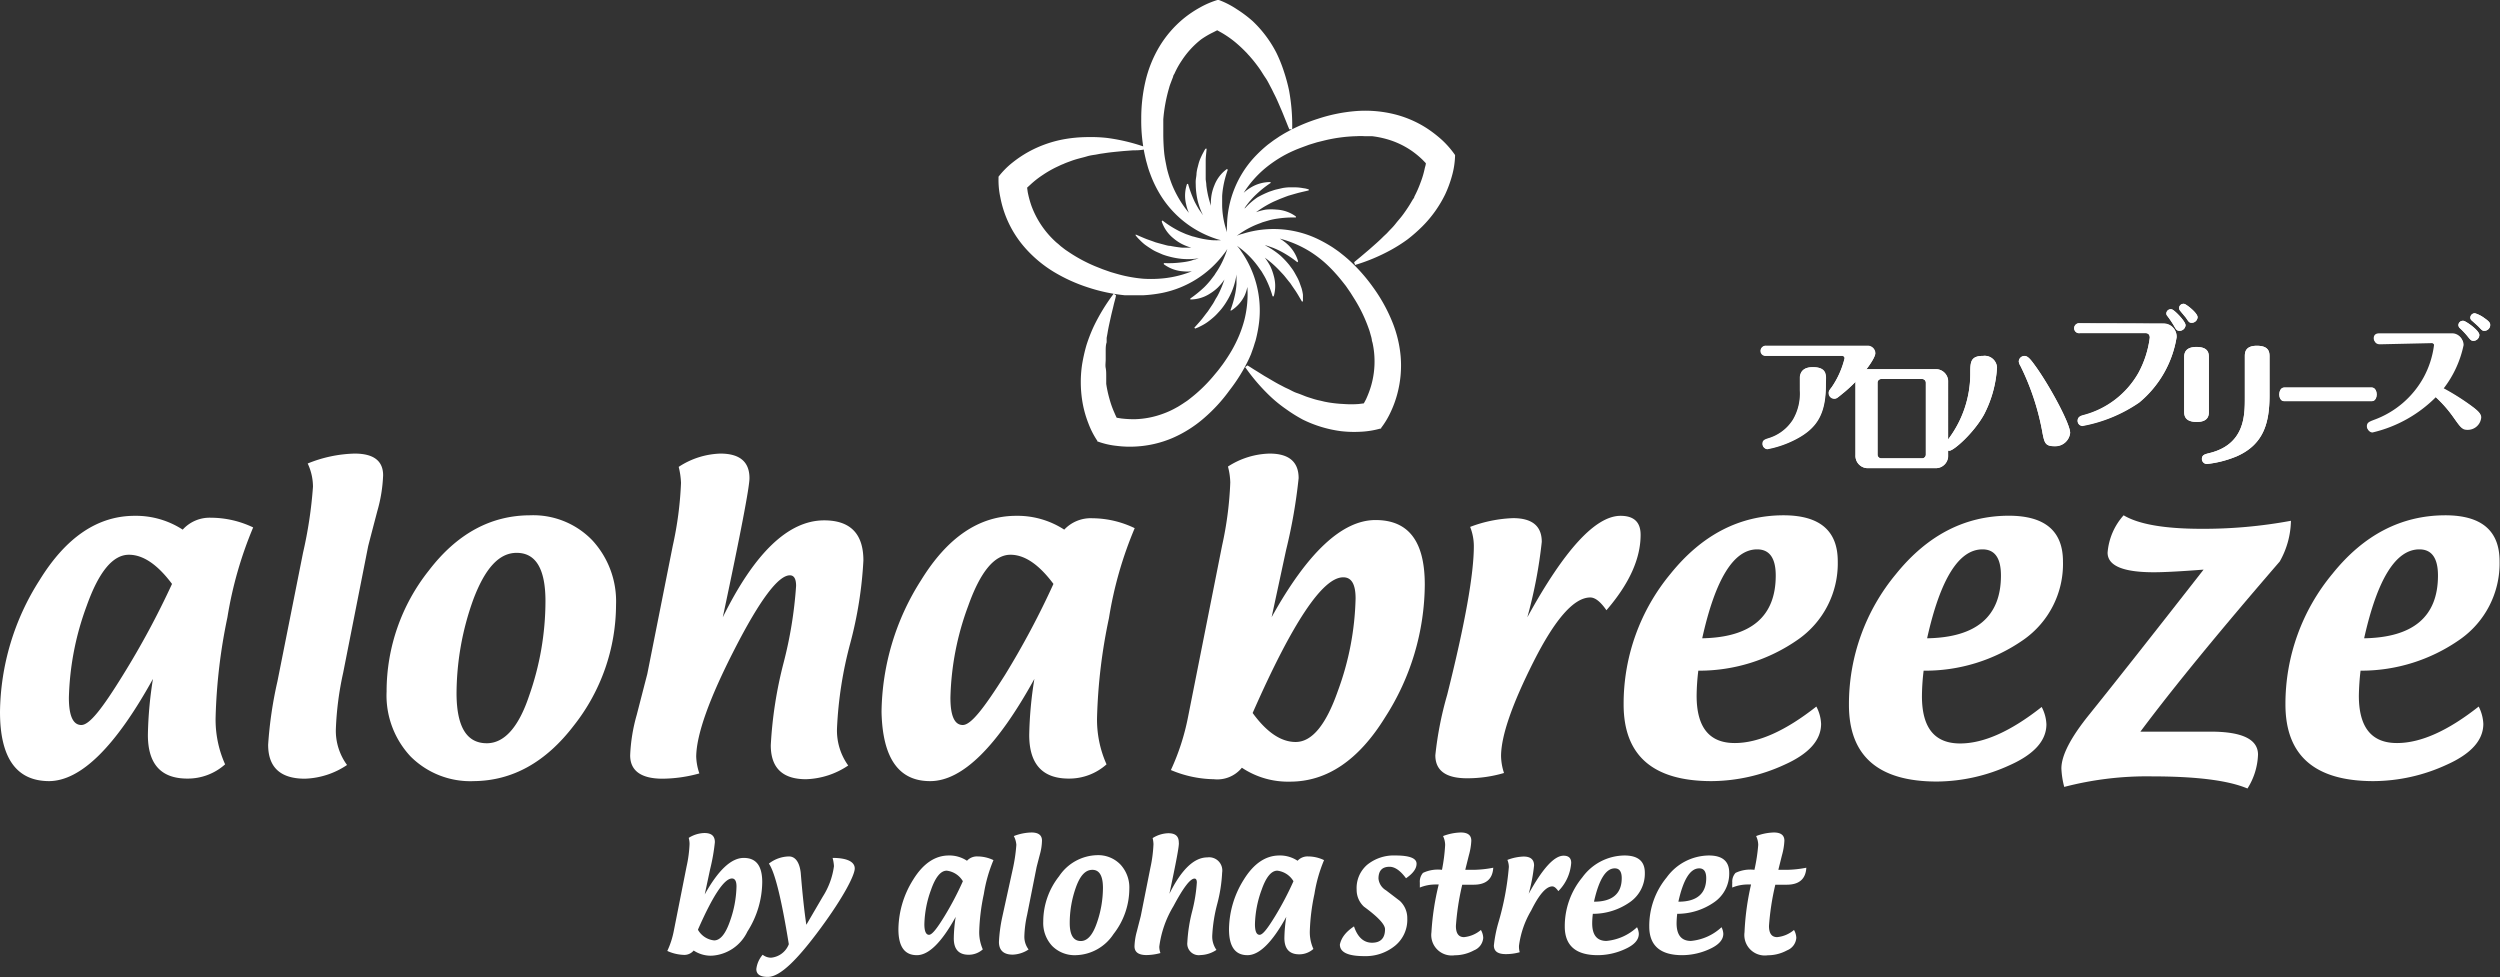 <svg xmlns="http://www.w3.org/2000/svg" viewBox="0 0 237 92.65"><rect x="0" y="0" width="237" height="92.65" fill="#333333" stroke="none"/><defs><style>.cls-1{fill:#fff;}</style></defs><g id="レイヤー_2" data-name="レイヤー 2"><g id="contents"><path class="cls-1" d="M137.9,14.64a8.79,8.79,0,0,0-1.2-1.37,11.7,11.7,0,0,0-1.42-1.1,10.22,10.22,0,0,0-3.3-1.39,11.52,11.52,0,0,0-3.56-.24,15.27,15.27,0,0,0-3.48.72,16.22,16.22,0,0,0-3.25,1.43l-.38.23-.37.25c-.25.16-.48.35-.72.52a12.61,12.61,0,0,0-1.31,1.22,9.79,9.79,0,0,0-2.59,6.49h0a3.24,3.24,0,0,0,0,.62v0c-.09-.27-.17-.55-.24-.83a8,8,0,0,1-.22-1.69V19c0-.14,0-.28,0-.42a7.89,7.89,0,0,1,.1-.85,9.33,9.33,0,0,1,.44-1.65l-.1-.05a3.44,3.44,0,0,0-1.18,1.55,4.31,4.31,0,0,0-.27.93,5.16,5.16,0,0,0-.06,1h0c-.08-.27-.16-.55-.23-.83s-.16-.75-.2-1.13c0-.19-.05-.39-.06-.58l0-.57c0-.1,0-.2,0-.29v-.29l0-.58c0-.38.06-.77.09-1.15l-.1,0a1.61,1.61,0,0,0-.17.28l-.15.28c-.09.19-.18.38-.25.57s-.12.4-.17.6a3.39,3.39,0,0,0-.12.62c0,.2-.05.41-.07.62s0,.42,0,.63a7.64,7.64,0,0,0,.16,1.25,6.65,6.65,0,0,0,.6,1.61l0-.05-.13-.17-.12-.18c-.08-.12-.17-.23-.24-.35s-.29-.49-.41-.75a11,11,0,0,1-.59-1.61l-.1,0a3.42,3.42,0,0,0-.08,1.95,3.66,3.66,0,0,0,.26.79h0a10.24,10.24,0,0,1-1.63-2.74,12.67,12.67,0,0,1-.46-1.48c-.1-.51-.21-1-.26-1.53s-.07-1-.08-1.56c0-.26,0-.52,0-.78l0-.79a14.94,14.94,0,0,1,.56-3c.06-.24.16-.46.24-.69l.13-.33c0-.11.09-.22.14-.32a8,8,0,0,1,.68-1.22,8.33,8.33,0,0,1,1.83-2A8,8,0,0,1,115,3.07l.39-.2.43.24a9.71,9.71,0,0,1,1.17.8,12.36,12.36,0,0,1,1.09,1,3.2,3.2,0,0,1,.25.27,3.33,3.33,0,0,1,.25.28c.17.19.33.39.49.6s.31.41.46.64.28.45.44.68.28.47.41.72l.2.38.19.39c.27.51.49,1.06.74,1.63.12.28.23.57.35.86s.23.59.37.9h.27a18.36,18.36,0,0,0-.3-3.7,16.55,16.55,0,0,0-.49-1.8A13.58,13.58,0,0,0,121,5a11.14,11.14,0,0,0-2.25-3A11.81,11.81,0,0,0,117.26.88,8.3,8.3,0,0,0,115.55,0l-.07,0-.07,0a8.33,8.33,0,0,0-1.67.72,10.55,10.55,0,0,0-1.49,1,10.4,10.4,0,0,0-2.34,2.7,11.49,11.49,0,0,0-1.33,3.32,15.53,15.53,0,0,0-.39,3.53,15.56,15.56,0,0,0,.36,3.53l.1.43.12.43a8.45,8.45,0,0,0,.28.85,10.81,10.81,0,0,0,.75,1.62,9.75,9.75,0,0,0,5.37,4.47h0a4,4,0,0,0,.59.17h0a8.23,8.23,0,0,1-.86,0,8.64,8.64,0,0,1-1.67-.32l-.21-.05-.2-.07-.4-.14c-.27-.12-.53-.22-.78-.36a9.55,9.55,0,0,1-1.44-.93l-.07.09a3.44,3.44,0,0,0,1.11,1.6,4.32,4.32,0,0,0,.8.54,4.93,4.93,0,0,0,.9.35h0l-.86,0a11.2,11.2,0,0,1-1.14-.17c-.18,0-.38-.06-.56-.11l-.56-.15-.28-.08-.27-.1-.54-.19c-.36-.14-.71-.3-1.07-.45l0,.09.21.25.22.22a4.57,4.57,0,0,0,.47.42c.17.12.34.24.52.35a3.7,3.7,0,0,0,.55.31l.57.25a6,6,0,0,0,.6.19,7.33,7.33,0,0,0,1.24.23,6.62,6.62,0,0,0,1.72-.07l-.07,0-.2.07-.2.06c-.14,0-.27.09-.41.12a6.17,6.17,0,0,1-.84.15,9.79,9.79,0,0,1-1.71.07v.11a3.44,3.44,0,0,0,1.82.67,3.93,3.93,0,0,0,.84,0h0a10,10,0,0,1-3.1.7,11.44,11.44,0,0,1-1.55,0,13.3,13.3,0,0,1-1.54-.23c-.5-.1-1-.25-1.51-.4l-.74-.26-.73-.29a14.52,14.52,0,0,1-2.67-1.46c-.21-.13-.39-.29-.58-.43l-.27-.24a3,3,0,0,1-.27-.23,8.66,8.66,0,0,1-2.25-3.37,9.44,9.44,0,0,1-.35-1.29l-.06-.43.36-.33a8.8,8.8,0,0,1,1.12-.87,10.36,10.36,0,0,1,1.26-.73l.34-.16a3.68,3.68,0,0,1,.35-.15c.23-.11.47-.19.71-.28s.5-.17.76-.24.52-.13.78-.21.54-.12.82-.16l.42-.08.42-.06c.58-.09,1.17-.14,1.78-.2l.93-.07c.32,0,.64,0,1-.07l.08-.26a17.63,17.63,0,0,0-3.6-.85A14.55,14.55,0,0,0,102.9,13a13,13,0,0,0-1.86.17,11.14,11.14,0,0,0-3.53,1.22A10.92,10.92,0,0,0,96,15.4a7.79,7.79,0,0,0-1.34,1.35l0,.06v.08a7.72,7.72,0,0,0,.17,1.81,10.07,10.07,0,0,0,2.34,4.79,11.8,11.8,0,0,0,2.74,2.29,15.5,15.5,0,0,0,3.24,1.47,16.37,16.37,0,0,0,3.47.74l.44,0,.45,0c.3,0,.59,0,.89,0a13,13,0,0,0,1.77-.22A9.73,9.73,0,0,0,116,24.1h0a3.45,3.45,0,0,0,.35-.5,0,0,0,0,1,0,0,7.64,7.64,0,0,1-.29.8,7.8,7.8,0,0,1-.82,1.5l-.11.18-.13.17-.26.34a8.31,8.31,0,0,1-.57.63,11.41,11.41,0,0,1-1.33,1.08l0,.09a3.43,3.43,0,0,0,1.87-.56,4.3,4.3,0,0,0,.76-.59,4.88,4.88,0,0,0,.61-.75h0c-.09.27-.19.54-.3.8s-.31.71-.51,1c-.09.16-.18.34-.28.5l-.32.48-.16.24-.18.23-.35.46c-.24.3-.5.58-.76.87l.08.08.3-.12.28-.14a4.8,4.8,0,0,0,.54-.32,6.12,6.12,0,0,0,.5-.39,4.47,4.47,0,0,0,.45-.42c.14-.15.29-.31.42-.47a6,6,0,0,0,.37-.51,7.4,7.4,0,0,0,.6-1.11,6.74,6.74,0,0,0,.46-1.65v.49c0,.14,0,.29,0,.43a7.71,7.71,0,0,1-.11.84,10.37,10.37,0,0,1-.47,1.65l.1,0A3.5,3.5,0,0,0,118,28a3.9,3.9,0,0,0,.25-.8h0a10.05,10.05,0,0,1-.29,3.16,11.54,11.54,0,0,1-.5,1.47,12.84,12.84,0,0,1-.69,1.39c-.26.45-.55.89-.85,1.31-.16.21-.31.42-.48.63l-.5.6a14.42,14.42,0,0,1-2.21,2.09c-.19.16-.4.28-.6.42l-.3.19a3.14,3.14,0,0,1-.31.18,7.93,7.93,0,0,1-1.26.58,8.31,8.31,0,0,1-2.64.52,9.88,9.88,0,0,1-1.33-.07l-.43-.07c-.07-.15-.14-.29-.2-.44a8.9,8.9,0,0,1-.48-1.34,11,11,0,0,1-.31-1.43c0-.12,0-.25,0-.37l0-.38c0-.25,0-.51-.05-.76s0-.53,0-.79,0-.54,0-.81,0-.55.09-.83l0-.42.08-.43c.09-.57.23-1.15.36-1.75.07-.3.15-.6.22-.91s.17-.61.23-.94l-.22-.16A18.2,18.2,0,0,0,103.66,31a15.24,15.24,0,0,0-.67,1.74,16.14,16.14,0,0,0-.41,1.83,11.39,11.39,0,0,0,.07,3.73,10.15,10.15,0,0,0,.52,1.81,8,8,0,0,0,.87,1.7l0,.06.07,0a7.42,7.42,0,0,0,1.77.4,9.86,9.86,0,0,0,1.8.06,10.22,10.22,0,0,0,3.48-.81,11.57,11.57,0,0,0,3-1.9,15.27,15.27,0,0,0,2.4-2.62A15.94,15.94,0,0,0,118.41,34l.18-.41.15-.42c.11-.28.18-.57.28-.85a12.88,12.88,0,0,0,.34-1.75,9.78,9.78,0,0,0-1.72-6.78h0a3.05,3.05,0,0,0-.38-.49l0,0c.23.16.46.34.67.52a8.14,8.14,0,0,1,1.18,1.24l.13.17.12.17.25.35c.14.25.3.49.42.75a9.5,9.5,0,0,1,.61,1.59l.11,0a3.5,3.5,0,0,0,0-1.95,5,5,0,0,0-.33-.91,6.2,6.2,0,0,0-.52-.81h0c.23.17.46.35.68.54a10.32,10.32,0,0,1,.82.8c.13.14.27.28.39.43l.36.45.18.22.16.24.33.48c.21.32.4.66.6,1l.1,0,0-.32,0-.31a4.26,4.26,0,0,0-.13-.62l-.21-.59a4.11,4.11,0,0,0-.27-.56c-.1-.18-.2-.37-.31-.54s-.25-.34-.37-.51a8.39,8.39,0,0,0-.87-.92,7.56,7.56,0,0,0-1.43-.95l.06,0,.21.06.2.07c.13.05.27.09.4.15a7.76,7.76,0,0,1,.77.37,10,10,0,0,1,1.42.95l.07-.08A3.49,3.49,0,0,0,122,23.11a4.2,4.2,0,0,0-.68-.49h0a10.33,10.33,0,0,1,2.92,1.26,11.25,11.25,0,0,1,1.25.93,12.57,12.57,0,0,1,1.1,1.09c.35.38.67.79,1,1.21l.44.64.42.67a14.06,14.06,0,0,1,1.31,2.75c.09.23.14.46.21.69a2.49,2.49,0,0,1,.08.35c0,.12.06.23.08.35a8.13,8.13,0,0,1,.17,1.38,8.26,8.26,0,0,1-.33,2.67,9.29,9.29,0,0,1-.47,1.24c-.07.14-.14.26-.21.39l-.48.06a9.55,9.55,0,0,1-1.42,0,12.09,12.09,0,0,1-1.45-.15l-.37-.07-.37-.09a6.7,6.7,0,0,1-.74-.19c-.24-.08-.5-.15-.75-.25s-.49-.2-.76-.29-.5-.22-.75-.35l-.39-.18-.38-.2c-.52-.26-1-.57-1.55-.88l-.8-.5c-.27-.16-.53-.34-.82-.51l-.22.16a18,18,0,0,0,2.42,2.81,12.57,12.57,0,0,0,1.45,1.17,14.41,14.41,0,0,0,1.6,1,11.6,11.6,0,0,0,3.58,1.09,10.72,10.72,0,0,0,1.88.06,8.18,8.18,0,0,0,1.88-.3l.08,0,0-.06a8,8,0,0,0,.93-1.56,10,10,0,0,0,.61-1.69,10.43,10.43,0,0,0,.31-3.56,11.37,11.37,0,0,0-.88-3.46,15.39,15.39,0,0,0-1.75-3.09,16.11,16.11,0,0,0-2.37-2.65l-.34-.29L127.1,24c-.23-.19-.48-.35-.72-.52a13.21,13.21,0,0,0-1.56-.87,9.71,9.71,0,0,0-7-.45h0a2.84,2.84,0,0,0-.58.2l0,0c.23-.17.47-.33.71-.48a8.33,8.33,0,0,1,1.54-.73l.2-.08.2-.06.41-.12a6.25,6.25,0,0,1,.84-.17,9.76,9.76,0,0,1,1.71-.1v-.1a3.42,3.42,0,0,0-1.84-.65,5.14,5.14,0,0,0-1,0,5,5,0,0,0-.94.25h0c.23-.17.47-.33.71-.48s.67-.39,1-.54l.53-.23.54-.21.27-.1.27-.08.56-.16c.37-.1.75-.18,1.12-.27v-.1l-.31-.08-.32-.05a4.48,4.48,0,0,0-.62-.06c-.21,0-.42,0-.63,0a4.36,4.36,0,0,0-.62.07l-.61.14c-.2.05-.4.13-.6.19a9.88,9.88,0,0,0-1.14.54A6.61,6.61,0,0,0,118,19.77l0-.06.12-.18.13-.17c.09-.11.17-.23.27-.33a6.88,6.88,0,0,1,.59-.62,9.91,9.91,0,0,1,1.34-1.06l0-.09a3.54,3.54,0,0,0-1.88.52,4,4,0,0,0-.67.5h0a10,10,0,0,1,2.1-2.38,12.19,12.19,0,0,1,1.27-.9,11.28,11.28,0,0,1,1.38-.72c.47-.21,1-.39,1.45-.56l.75-.23.77-.19a14.54,14.54,0,0,1,3-.39,5.9,5.9,0,0,1,.73,0l.36,0c.12,0,.24,0,.35,0a9,9,0,0,1,1.37.27,8,8,0,0,1,2.43,1.14,8.41,8.41,0,0,1,1,.83l.31.32c0,.15-.06.31-.1.47a8.43,8.43,0,0,1-.4,1.36,10.51,10.51,0,0,1-.59,1.34c0,.11-.12.22-.18.33l-.19.32c-.13.22-.27.43-.42.65s-.3.43-.46.63-.35.41-.52.63-.36.42-.56.62l-.29.31-.31.29c-.41.42-.86.8-1.32,1.21l-.72.61c-.24.21-.49.4-.74.62l.09.26a17.58,17.58,0,0,0,3.41-1.43,14.53,14.53,0,0,0,1.57-1,14.84,14.84,0,0,0,1.4-1.23A11.3,11.3,0,0,0,137,18.43a11,11,0,0,0,.65-1.77,7.77,7.77,0,0,0,.29-1.88V14.7Zm-21.8-12h0ZM97.23,17v0h0Zm7.89,22.41h0Zm23.74-.58h0Zm6.79-22.77h0"/><path class="cls-1" d="M63.26,90.15a8,8,0,0,0,.61-1.87l1.21-6.1A11.94,11.94,0,0,0,65.37,80a2.27,2.27,0,0,0-.08-.57,2.93,2.93,0,0,1,1.48-.46c.69,0,1,.29,1,.87a18.38,18.38,0,0,1-.45,2.56l-.51,2.39c1.28-2.3,2.51-3.46,3.7-3.46s1.75.77,1.75,2.3a8.85,8.85,0,0,1-1.41,4.69,4,4,0,0,1-3.38,2.28,2.94,2.94,0,0,1-1.71-.49,1.15,1.15,0,0,1-1,.41A4.08,4.08,0,0,1,63.26,90.15Zm2.91-2a2,2,0,0,0,1.53,1c.58,0,1.08-.61,1.5-1.82a10.39,10.39,0,0,0,.62-3.29c0-.5-.14-.76-.43-.76Q68.29,83.29,66.17,88.12Z"/><path class="cls-1" d="M72.89,81.87a3.2,3.2,0,0,1,1.9-.68c.59,0,1,.52,1.12,1.55.15,1.87.32,3.51.53,4.93L78,85a7.11,7.11,0,0,0,1.06-2.89,3.87,3.87,0,0,0-.13-.78c1.4,0,2.1.38,2.1,1S80,85,77.79,88s-3.84,4.61-5,4.61c-.73,0-1.09-.25-1.09-.74a2.53,2.53,0,0,1,.6-1.36,1.31,1.31,0,0,0,.79.28,2,2,0,0,0,1.69-1.28Q73.74,83.07,72.89,81.87Z"/><path class="cls-1" d="M90.6,86.92q-2,3.63-3.68,3.63c-1.17,0-1.75-.82-1.75-2.46a9,9,0,0,1,1.4-4.7c.94-1.52,2.07-2.29,3.38-2.29a3,3,0,0,1,1.72.5,1.28,1.28,0,0,1,1-.41,3.51,3.51,0,0,1,1.51.35,13.85,13.85,0,0,0-.91,3.2,19.62,19.62,0,0,0-.44,3.55A4,4,0,0,0,93.17,90a2,2,0,0,1-1.34.51c-.94,0-1.41-.52-1.41-1.55A13.85,13.85,0,0,1,90.6,86.92Zm.68-3.38a2.06,2.06,0,0,0-1.53-1c-.57,0-1.07.61-1.49,1.82a10.08,10.08,0,0,0-.63,3.26c0,.65.15,1,.44,1s.76-.6,1.48-1.78A29.44,29.44,0,0,0,91.28,83.54Z"/><path class="cls-1" d="M96.11,79.26a4.83,4.83,0,0,1,1.67-.34c.67,0,1,.26,1,.77A5.17,5.17,0,0,1,98.58,81c-.2.77-.31,1.19-.32,1.25l-.89,4.48a10.54,10.54,0,0,0-.26,2,2,2,0,0,0,.4,1.28,2.89,2.89,0,0,1-1.5.49c-.87,0-1.31-.41-1.31-1.21A14.42,14.42,0,0,1,95,87L96,82.44a15.84,15.84,0,0,0,.35-2.35A2.09,2.09,0,0,0,96.11,79.26Z"/><path class="cls-1" d="M102,90.55a3,3,0,0,1-2.25-.87,3.18,3.18,0,0,1-.85-2.31,6.93,6.93,0,0,1,1.5-4.3,4.46,4.46,0,0,1,3.61-2,2.93,2.93,0,0,1,2.21.89,3.2,3.2,0,0,1,.84,2.29,7,7,0,0,1-1.5,4.3A4.4,4.4,0,0,1,102,90.55Zm.46-1.34c.62,0,1.12-.56,1.51-1.68a10.17,10.17,0,0,0,.59-3.36c0-1.14-.34-1.71-1-1.71S102.4,83,102,84.11a10.11,10.11,0,0,0-.59,3.38C101.41,88.64,101.76,89.21,102.47,89.21Z"/><path class="cls-1" d="M110.86,84.73q1.71-3.45,3.6-3.45a1.25,1.25,0,0,1,1.4,1.43,14.26,14.26,0,0,1-.47,3,14.43,14.43,0,0,0-.47,3,2.18,2.18,0,0,0,.4,1.34,2.84,2.84,0,0,1-1.51.49,1.09,1.09,0,0,1-1.25-1.21,14.75,14.75,0,0,1,.45-2.91,14.82,14.82,0,0,0,.45-2.76c0-.25-.08-.37-.22-.37-.41,0-1.07.87-2,2.62a9.83,9.83,0,0,0-1.34,3.84,1.87,1.87,0,0,0,.11.6,5.2,5.2,0,0,1-1.32.19c-.76,0-1.14-.28-1.14-.83a6,6,0,0,1,.23-1.44c.23-.91.36-1.39.37-1.45l.91-4.57a12.86,12.86,0,0,0,.29-2.23,3,3,0,0,0-.08-.57,2.93,2.93,0,0,1,1.48-.46c.69,0,1,.29,1,.88C111.81,80.11,111.49,81.76,110.86,84.73Z"/><path class="cls-1" d="M121.94,86.92q-2,3.63-3.68,3.63c-1.17,0-1.75-.82-1.75-2.46a9,9,0,0,1,1.4-4.7c.94-1.52,2.07-2.29,3.38-2.29a3,3,0,0,1,1.72.5,1.28,1.28,0,0,1,1-.41,3.51,3.51,0,0,1,1.51.35,13.85,13.85,0,0,0-.91,3.2,19.62,19.62,0,0,0-.44,3.55,3.83,3.83,0,0,0,.34,1.67,2,2,0,0,1-1.34.51c-.94,0-1.41-.52-1.41-1.55A13.85,13.85,0,0,1,121.94,86.92Zm.68-3.38a2.06,2.06,0,0,0-1.53-1c-.57,0-1.07.61-1.49,1.82a10.08,10.08,0,0,0-.63,3.26c0,.65.14,1,.44,1s.76-.6,1.48-1.78A29.44,29.44,0,0,0,122.62,83.54Z"/><path class="cls-1" d="M128.36,87.82c.33,1,.9,1.55,1.71,1.55s1.23-.43,1.23-1.28c0-.45-.66-1.16-2-2.14a2.16,2.16,0,0,1-.69-1.61,2.91,2.91,0,0,1,1-2.36,4,4,0,0,1,2.68-.88q2,0,2,.78c0,.46-.32.91-1,1.38-.54-.73-1.06-1.09-1.56-1.09-.7,0-1.05.37-1.05,1.12a1.45,1.45,0,0,0,.71,1.11l1.31,1a2.22,2.22,0,0,1,.71,1.67,3.17,3.17,0,0,1-1.14,2.57,4.4,4.4,0,0,1-2.94,1c-1.54,0-2.31-.36-2.31-1.1C127.16,88.9,127.56,88.36,128.36,87.82Z"/><path class="cls-1" d="M136.39,83.85h-.3a3.91,3.91,0,0,0-1.49.29c0-.21,0-.37,0-.47a1.26,1.26,0,0,1,.3-.92,3.27,3.27,0,0,1,1.8-.29A16.72,16.72,0,0,0,137,80.1a2,2,0,0,0-.2-.84,5,5,0,0,1,1.68-.34c.67,0,1,.26,1,.78a6.08,6.08,0,0,1-.23,1.38c-.22.89-.34,1.35-.34,1.38h.73a10.45,10.45,0,0,0,1.92-.2c-.06,1.07-.68,1.61-1.86,1.61h-1.08a24.17,24.17,0,0,0-.6,3.91c0,.71.26,1.06.77,1.06a2.91,2.91,0,0,0,1.6-.68,1.61,1.61,0,0,1,.22.75,1.38,1.38,0,0,1-.87,1.18,3.83,3.83,0,0,1-1.83.47,1.94,1.94,0,0,1-2.21-2.18A24.89,24.89,0,0,1,136.39,83.85Z"/><path class="cls-1" d="M144.07,90.27a4.78,4.78,0,0,1-1.32.18c-.76,0-1.13-.27-1.13-.82a12.41,12.41,0,0,1,.42-2.14,26.27,26.27,0,0,0,1-5.3,1.79,1.79,0,0,0-.14-.67,4.7,4.7,0,0,1,1.53-.32c.68,0,1,.29,1,.85a16.61,16.61,0,0,1-.51,2.68c1.32-2.4,2.42-3.61,3.31-3.61.48,0,.72.23.72.68a4.22,4.22,0,0,1-1.22,2.68q-.31-.45-.57-.45c-.58,0-1.25.76-2,2.28A8.73,8.73,0,0,0,144,89.66,2,2,0,0,0,144.07,90.27Z"/><path class="cls-1" d="M151,86.63a8.09,8.09,0,0,0-.06.89q0,1.68,1.35,1.68a4.91,4.91,0,0,0,2.9-1.3,1.53,1.53,0,0,1,.17.62c0,.58-.43,1.06-1.3,1.45a6.24,6.24,0,0,1-2.59.58c-2.09,0-3.13-.91-3.13-2.72A7.27,7.27,0,0,1,150,83.18a5,5,0,0,1,4-2.08c1.29,0,1.93.55,1.93,1.64a3.29,3.29,0,0,1-1.41,2.78A6.09,6.09,0,0,1,151,86.63Zm.12-1.15c1.75,0,2.62-.78,2.62-2.23q0-.93-.66-.93C152.24,82.32,151.58,83.37,151.11,85.48Z"/><path class="cls-1" d="M159,86.63a8.09,8.09,0,0,0-.06.89c0,1.12.46,1.68,1.36,1.68a4.91,4.91,0,0,0,2.9-1.3,1.53,1.53,0,0,1,.17.62c0,.58-.44,1.06-1.3,1.45a6.27,6.27,0,0,1-2.59.58c-2.09,0-3.13-.91-3.13-2.72A7.22,7.22,0,0,1,158,83.18a5,5,0,0,1,4-2.08c1.29,0,1.93.55,1.93,1.64a3.29,3.29,0,0,1-1.41,2.78A6.12,6.12,0,0,1,159,86.63Zm.13-1.15c1.75,0,2.62-.78,2.62-2.23q0-.93-.66-.93C160.23,82.32,159.58,83.37,159.11,85.48Z"/><path class="cls-1" d="M166,83.85h-.3a3.83,3.83,0,0,0-1.48.29,3.5,3.5,0,0,1,0-.47,1.22,1.22,0,0,1,.31-.92,3.23,3.23,0,0,1,1.79-.29,16.72,16.72,0,0,0,.36-2.36,2,2,0,0,0-.2-.84,5,5,0,0,1,1.68-.34c.67,0,1,.26,1,.78a6.08,6.08,0,0,1-.23,1.38c-.22.89-.34,1.35-.34,1.38h.73a10.45,10.45,0,0,0,1.92-.2c-.06,1.07-.68,1.61-1.86,1.61h-1.08a24.17,24.17,0,0,0-.6,3.91c0,.71.26,1.06.77,1.06a2.88,2.88,0,0,0,1.6-.68,1.61,1.61,0,0,1,.22.75,1.38,1.38,0,0,1-.87,1.18,3.83,3.83,0,0,1-1.83.47,1.94,1.94,0,0,1-2.21-2.18A24.89,24.89,0,0,1,166,83.85Z"/><path class="cls-1" d="M173.07,35.81c0-.64-.32-1-1.24-1s-1.21.54-1.21,1V37a4.87,4.87,0,0,1-.66,2.79,4.16,4.16,0,0,1-2.31,1.75c-.43.13-.57.23-.57.52a.48.48,0,0,0,.44.49,9.68,9.68,0,0,0,2.61-.89c2.11-1.07,2.94-2.44,2.94-5.25Zm-5.64-3a.47.47,0,1,0,0,.93h7.19a.24.24,0,0,1,.24.23,8.33,8.33,0,0,1-1.23,2.76c-.26.34-.28.39-.28.54a.54.54,0,0,0,.54.54.47.47,0,0,0,.28-.09c.14-.09.51-.41.69-.55,1.73-1.46,2.9-3.18,2.9-3.65a.73.73,0,0,0-.79-.71Z"/><path class="cls-1" d="M14.5,64.36Q9.17,74,4.67,74.05,0,74.05,0,67.48A23.67,23.67,0,0,1,3.75,55q3.75-6.09,9-6.1a8.13,8.13,0,0,1,4.57,1.31A3.44,3.44,0,0,1,20,49.08,9.33,9.33,0,0,1,24,50a37.16,37.16,0,0,0-2.44,8.52A52.54,52.54,0,0,0,20.44,68a10.38,10.38,0,0,0,.9,4.46,5.31,5.31,0,0,1-3.58,1.35c-2.5,0-3.74-1.38-3.74-4.14A37,37,0,0,1,14.5,64.36Zm1.81-9q-2.07-2.77-4.09-2.77c-1.52,0-2.85,1.61-4,4.84a26.89,26.89,0,0,0-1.69,8.71c0,1.73.4,2.59,1.18,2.59s2-1.58,3.95-4.74A79.38,79.38,0,0,0,16.31,55.35Z"/><path class="cls-1" d="M29.17,43.94A12.53,12.53,0,0,1,33.62,43c1.8,0,2.7.69,2.7,2.06a14.13,14.13,0,0,1-.55,3.39c-.54,2.06-.83,3.17-.87,3.34l-2.37,12a29.65,29.65,0,0,0-.69,5.32,5.46,5.46,0,0,0,1.06,3.41,7.53,7.53,0,0,1-4,1.3c-2.32,0-3.48-1.08-3.48-3.22a38.14,38.14,0,0,1,.88-6l2.43-12.21a40.76,40.76,0,0,0,.94-6.25A5.21,5.21,0,0,0,29.17,43.94Z"/><path class="cls-1" d="M44.92,74.05a8,8,0,0,1-6-2.34,8.46,8.46,0,0,1-2.27-6.16,18.41,18.41,0,0,1,4-11.46q4-5.23,9.61-5.24a7.77,7.77,0,0,1,5.89,2.37,8.52,8.52,0,0,1,2.25,6.11,18.54,18.54,0,0,1-4,11.45Q50.41,74,44.92,74.05Zm1.23-3.59c1.64,0,3-1.49,4-4.47a27.05,27.05,0,0,0,1.56-9q0-4.58-2.73-4.58c-1.68,0-3,1.48-4.11,4.42a26.45,26.45,0,0,0-1.59,9C43.31,68.94,44.26,70.46,46.15,70.46Z"/><path class="cls-1" d="M68.52,58.52q4.53-9.19,9.61-9.19,3.72,0,3.72,3.8A38,38,0,0,1,80.6,61,37.33,37.33,0,0,0,79.35,69a5.68,5.68,0,0,0,1.06,3.57,7.54,7.54,0,0,1-4,1.3c-2.23,0-3.34-1.08-3.34-3.22a39.37,39.37,0,0,1,1.2-7.76,39.55,39.55,0,0,0,1.2-7.35c0-.67-.2-1-.59-1q-1.65,0-5.24,7T66,71.71a5.44,5.44,0,0,0,.3,1.61,13.32,13.32,0,0,1-3.5.5c-2,0-3.06-.74-3.06-2.21a16.2,16.2,0,0,1,.62-3.83q.94-3.65,1-3.87l2.42-12.18a33.59,33.59,0,0,0,.78-5.95,7.36,7.36,0,0,0-.22-1.52A7.6,7.6,0,0,1,68.29,43c1.84,0,2.76.78,2.76,2.33Q71.05,46.62,68.52,58.52Z"/><path class="cls-1" d="M98.06,64.36Q92.75,74,88.23,74.05t-4.66-6.57A23.67,23.67,0,0,1,87.32,55q3.75-6.09,9-6.1a8.13,8.13,0,0,1,4.57,1.31,3.44,3.44,0,0,1,2.68-1.08,9.36,9.36,0,0,1,4,.94,36.66,36.66,0,0,0-2.44,8.52A51.64,51.64,0,0,0,104,68a10.38,10.38,0,0,0,.9,4.46,5.31,5.31,0,0,1-3.58,1.35q-3.75,0-3.75-4.14A37,37,0,0,1,98.06,64.36Zm1.81-9q-2.06-2.77-4.08-2.77c-1.52,0-2.85,1.61-4,4.84a26.63,26.63,0,0,0-1.69,8.71c0,1.73.39,2.59,1.17,2.59s2-1.58,4-4.74A79.15,79.15,0,0,0,99.87,55.35Z"/><path class="cls-1" d="M111,73a21.91,21.91,0,0,0,1.62-5l3.23-16.26a33.24,33.24,0,0,0,.78-6,6.37,6.37,0,0,0-.22-1.51A7.57,7.57,0,0,1,120.36,43c1.83,0,2.75.78,2.75,2.33a50.36,50.36,0,0,1-1.19,6.82l-1.37,6.36q5.11-9.21,9.85-9.21c3.12,0,4.67,2,4.67,6.12A23.49,23.49,0,0,1,131.31,68q-3.76,6.09-9,6.1a7.87,7.87,0,0,1-4.58-1.32,3,3,0,0,1-2.66,1.09A10.82,10.82,0,0,1,111,73Zm7.75-5.41q2,2.75,4.08,2.75,2.31,0,4-4.84a27,27,0,0,0,1.68-8.77c0-1.35-.39-2-1.16-2Q124.43,54.69,118.76,67.57Z"/><path class="cls-1" d="M142.58,73.28a12.26,12.26,0,0,1-3.51.5c-2,0-3-.73-3-2.18a32.7,32.7,0,0,1,1.12-5.72q2.54-10.12,2.53-14.14a5,5,0,0,0-.35-1.79,12.62,12.62,0,0,1,4.07-.83c1.81,0,2.72.75,2.72,2.25a44.48,44.48,0,0,1-1.37,7.15q5.28-9.62,8.84-9.62c1.27,0,1.9.6,1.9,1.8q0,3.4-3.24,7.15c-.56-.81-1.07-1.21-1.53-1.21q-2.31,0-5.38,6.09t-3.08,8.94A5.44,5.44,0,0,0,142.58,73.28Z"/><path class="cls-1" d="M161,63.58a21,21,0,0,0-.16,2.38q0,4.49,3.62,4.48,3.34,0,7.73-3.46a3.84,3.84,0,0,1,.45,1.64q0,2.32-3.46,3.87a16.71,16.71,0,0,1-6.92,1.56q-8.34,0-8.34-7.27a19.28,19.28,0,0,1,4.45-12.39q4.46-5.53,10.7-5.54,5.15,0,5.15,4.36a8.8,8.8,0,0,1-3.77,7.42A16.31,16.31,0,0,1,161,63.58Zm.34-3.07q7-.12,7-5.95c0-1.65-.59-2.48-1.76-2.48Q163.24,52.08,161.37,60.51Z"/><path class="cls-1" d="M182.36,63.58A21,21,0,0,0,182.2,66c0,3,1.2,4.48,3.62,4.48q3.35,0,7.73-3.46a3.84,3.84,0,0,1,.45,1.64c0,1.55-1.16,2.84-3.46,3.87a16.75,16.75,0,0,1-6.92,1.56q-8.34,0-8.34-7.27a19.28,19.28,0,0,1,4.45-12.39q4.46-5.53,10.7-5.54,5.15,0,5.14,4.36a8.77,8.77,0,0,1-3.77,7.42A16.25,16.25,0,0,1,182.36,63.58Zm.33-3.07q7-.12,7-5.95c0-1.65-.58-2.48-1.75-2.48Q184.57,52.08,182.69,60.51Z"/><path class="cls-1" d="M201.32,48.85q2.12,1.27,7.3,1.28a45.35,45.35,0,0,0,8.56-.76,8.09,8.09,0,0,1-1.06,3.86q-8.64,10-13.21,16.13c.53,0,1.3,0,2.29,0s1.74,0,2.24,0l.94,0,1.19,0q4.49,0,4.49,2.18a6.4,6.4,0,0,1-1,3.21c-1.82-.77-4.85-1.15-9.07-1.15a31,31,0,0,0-8.3,1,8,8,0,0,1-.27-1.75q0-1.83,2.6-5.06,3.67-4.56,10.88-13.79c-2.2.17-3.77.25-4.72.25q-4.38,0-4.38-1.86A6,6,0,0,1,201.32,48.85Z"/><path class="cls-1" d="M223.78,63.58a23.61,23.61,0,0,0-.16,2.38q0,4.49,3.62,4.48,3.36,0,7.74-3.46a4,4,0,0,1,.44,1.64q0,2.32-3.46,3.87A16.71,16.71,0,0,1,225,74.05q-8.34,0-8.34-7.27a19.29,19.29,0,0,1,4.46-12.39q4.44-5.53,10.69-5.54,5.15,0,5.15,4.36a8.8,8.8,0,0,1-3.77,7.42A16.26,16.26,0,0,1,223.78,63.58Zm.34-3.07q7-.12,7-5.95c0-1.65-.59-2.48-1.76-2.48Q226,52.08,224.12,60.51Z"/><path class="cls-1" d="M182.23,35.93a.35.35,0,0,1,.34.36v6.8a.35.35,0,0,1-.34.36h-3.91a.35.35,0,0,1-.33-.36v-6.8a.35.35,0,0,1,.33-.36Zm2.44.29a1.17,1.17,0,0,0-1.1-1.22H177a1.17,1.17,0,0,0-1.1,1.22v6.93a1.17,1.17,0,0,0,1.1,1.23h6.59a1.17,1.17,0,0,0,1.1-1.23Z"/><path class="cls-1" d="M194.83,42.31a1.42,1.42,0,0,0,1.42-1.26c0-.87-1.92-4.42-3.26-6.29-.42-.59-.72-1-1.05-1a.54.54,0,0,0-.56.52,1,1,0,0,0,.16.42A23.67,23.67,0,0,1,193.62,41C193.82,42,193.88,42.31,194.83,42.31ZM188,33.74c-1.2,0-1.21.61-1.22,1.6a10.31,10.31,0,0,1-2.16,6.39c-.26.3-.31.38-.31.51a.5.5,0,0,0,.48.49c.41,0,2.32-1.66,3.29-3.43a11.08,11.08,0,0,0,1.23-4.46A1.17,1.17,0,0,0,188,33.74Z"/><path class="cls-1" d="M197.17,30.66a.47.47,0,1,0,0,.93h6.25c.14,0,.38.07.38.43a9.56,9.56,0,0,1-1.08,3.32,8.44,8.44,0,0,1-5.21,4c-.22.06-.55.15-.55.53a.47.47,0,0,0,.46.48,13.93,13.93,0,0,0,5.38-2.22A10.12,10.12,0,0,0,206.34,32a1.23,1.23,0,0,0-1.23-1.3Zm8.72-1.33a.41.41,0,0,0-.52.39.36.36,0,0,0,.1.24,10.47,10.47,0,0,1,.59.87c.24.42.3.53.57.53a.57.57,0,0,0,.56-.53C207.19,30.46,206.14,29.39,205.89,29.33Zm1.18-.52a.41.41,0,0,0-.49.39.41.41,0,0,0,.11.27c.1.13.46.55.55.67.25.38.3.46.55.46a.56.56,0,0,0,.54-.53C208.33,29.66,207.24,28.83,207.07,28.81Z"/><path class="cls-1" d="M215.15,33.78c0-.41-.06-1-1.2-1s-1.14.7-1.14,1v3.94c0,1.66,0,4.43-3.4,5.24-.4.1-.67.17-.67.55a.48.48,0,0,0,.48.47,10.19,10.19,0,0,0,2.85-.74c2.53-1.13,3.08-3.16,3.08-5.76Zm-5.75.11c0-.42-.06-1-1.18-1s-1.16.7-1.16,1V39c0,.36,0,1,1.2,1s1.14-.75,1.14-1Z"/><path class="cls-1" d="M216.54,36.74c-.34,0-.47.39-.47.66s.14.63.46.63h8.32c.34,0,.46-.39.46-.64s-.13-.65-.46-.65Z"/><path class="cls-1" d="M230.51,32.53a.3.3,0,0,1,.31.33,8.66,8.66,0,0,1-1,3.06,8.79,8.79,0,0,1-4.71,4c-.43.17-.65.26-.65.6a.47.47,0,0,0,.45.48,12.51,12.51,0,0,0,6-3.34,12.1,12.1,0,0,1,1.75,2c.64.9.76,1.09,1.26,1.09a1.28,1.28,0,0,0,1.3-1.17c0-.27-.13-.51-.85-1a22.42,22.42,0,0,0-2.74-1.72,10.07,10.07,0,0,0,1.92-4.15,1,1,0,0,0-1-1h-6.92c-.52,0-.52.4-.52.47s0,.46.52.46Zm3-2.11a.41.41,0,0,0-.46.4.4.4,0,0,0,.14.29,7.45,7.45,0,0,1,.71.75c.31.39.37.45.59.45a.57.57,0,0,0,.54-.55C235.05,31.32,233.73,30.42,233.53,30.42Zm1.1-.72a.42.42,0,0,0-.43.41.35.35,0,0,0,.13.27c.1.09.58.51.67.61.33.34.36.37.55.37a.56.56,0,0,0,.53-.55c0-.2-.1-.34-.56-.66A2.87,2.87,0,0,0,234.63,29.7Z"/><path class="cls-1" d="M177,32.77a.73.73,0,0,1,.79.71c0,.47-1.17,2.19-2.9,3.65-.18.14-.55.46-.69.55a.47.47,0,0,1-.28.09.54.54,0,0,1-.54-.54c0-.15,0-.2.28-.54a8.33,8.33,0,0,0,1.23-2.76.24.24,0,0,0-.24-.23h-7.19a.48.48,0,0,1-.53-.46.47.47,0,0,1,.53-.47Zm-3.9,3.68c0,2.81-.83,4.18-2.94,5.25a9.68,9.68,0,0,1-2.61.89.48.48,0,0,1-.44-.49c0-.29.14-.39.57-.52A4.16,4.16,0,0,0,170,39.83a4.87,4.87,0,0,0,.66-2.79V35.81c0-.5.22-1,1.21-1s1.24.4,1.24,1Z"/><path class="cls-1" d="M184.67,43.15a1.17,1.17,0,0,1-1.09,1.23H177a1.17,1.17,0,0,1-1.1-1.23V36.22A1.17,1.17,0,0,1,177,35h6.6a1.16,1.16,0,0,1,1.09,1.22Zm-6.35-7.22a.35.35,0,0,0-.33.36v6.8a.35.35,0,0,0,.33.36h3.92a.35.35,0,0,0,.33-.36v-6.8a.35.35,0,0,0-.33-.36Z"/><path class="cls-1" d="M189.32,34.84a11.08,11.08,0,0,1-1.23,4.46c-1,1.77-2.88,3.43-3.29,3.43a.5.5,0,0,1-.48-.49c0-.13.05-.21.31-.51a10.31,10.31,0,0,0,2.16-6.39c0-1,0-1.6,1.22-1.6A1.17,1.17,0,0,1,189.32,34.84Zm4.3,6.13a23.67,23.67,0,0,0-2.08-6.29,1,1,0,0,1-.16-.42.54.54,0,0,1,.56-.52c.33,0,.63.43,1.05,1,1.34,1.87,3.26,5.42,3.26,6.29a1.42,1.42,0,0,1-1.42,1.26C193.88,42.31,193.82,42,193.62,41Z"/><path class="cls-1" d="M205.12,30.66a1.23,1.23,0,0,1,1.22,1.3,10.12,10.12,0,0,1-3.54,6.21,13.93,13.93,0,0,1-5.38,2.22.47.47,0,0,1-.46-.48c0-.38.33-.47.55-.53a8.44,8.44,0,0,0,5.21-4A9.56,9.56,0,0,0,203.8,32c0-.36-.24-.43-.38-.43h-6.25a.47.47,0,1,1,0-.93Zm2.07.17a.57.57,0,0,1-.56.53c-.27,0-.33-.11-.57-.53a9,9,0,0,0-.59-.87.36.36,0,0,1-.1-.24.42.42,0,0,1,.52-.39C206.14,29.39,207.19,30.46,207.19,30.83Zm1.14-.76a.56.56,0,0,1-.54.53c-.25,0-.3-.08-.55-.46-.09-.12-.45-.54-.55-.67a.41.41,0,0,1-.11-.27.41.41,0,0,1,.49-.39C207.24,28.83,208.33,29.66,208.33,30.07Z"/><path class="cls-1" d="M209.4,39c0,.27,0,1-1.14,1s-1.2-.67-1.2-1v-5.1c0-.32,0-1,1.16-1s1.18.61,1.18,1Zm5.75-1.51c0,2.6-.55,4.63-3.08,5.76a10.19,10.19,0,0,1-2.85.74.48.48,0,0,1-.48-.47c0-.38.27-.45.67-.55,3.4-.81,3.4-3.58,3.4-5.24V33.78c0-.32,0-1,1.14-1s1.2.61,1.2,1Z"/><path class="cls-1" d="M224.85,36.74c.33,0,.46.39.46.65s-.12.64-.46.64h-8.32c-.32,0-.45-.38-.45-.63s.12-.66.46-.66Z"/><path class="cls-1" d="M225.55,32.53c-.49,0-.52-.37-.52-.46s0-.47.52-.47h6.92a1,1,0,0,1,1,1,10.07,10.07,0,0,1-1.92,4.15,22.42,22.42,0,0,1,2.74,1.72c.72.53.85.77.85,1a1.28,1.28,0,0,1-1.3,1.17c-.5,0-.62-.19-1.26-1.09a12.1,12.1,0,0,0-1.75-2,12.51,12.51,0,0,1-6,3.34.47.47,0,0,1-.45-.48c0-.35.22-.43.65-.6a8.79,8.79,0,0,0,4.71-4,8.66,8.66,0,0,0,1-3.06.3.3,0,0,0-.31-.33Zm9.5-.77a.57.57,0,0,1-.54.55c-.22,0-.28-.06-.59-.45a7.45,7.45,0,0,0-.71-.75.4.4,0,0,1-.14-.29.42.42,0,0,1,.46-.41C233.73,30.41,235.05,31.32,235.05,31.76Zm.47-1.61c.46.32.56.46.56.66a.56.56,0,0,1-.53.55c-.19,0-.22,0-.55-.37-.09-.1-.57-.52-.67-.61a.35.35,0,0,1-.13-.27.42.42,0,0,1,.43-.41A2.87,2.87,0,0,1,235.52,30.15Z"/></g></g></svg>